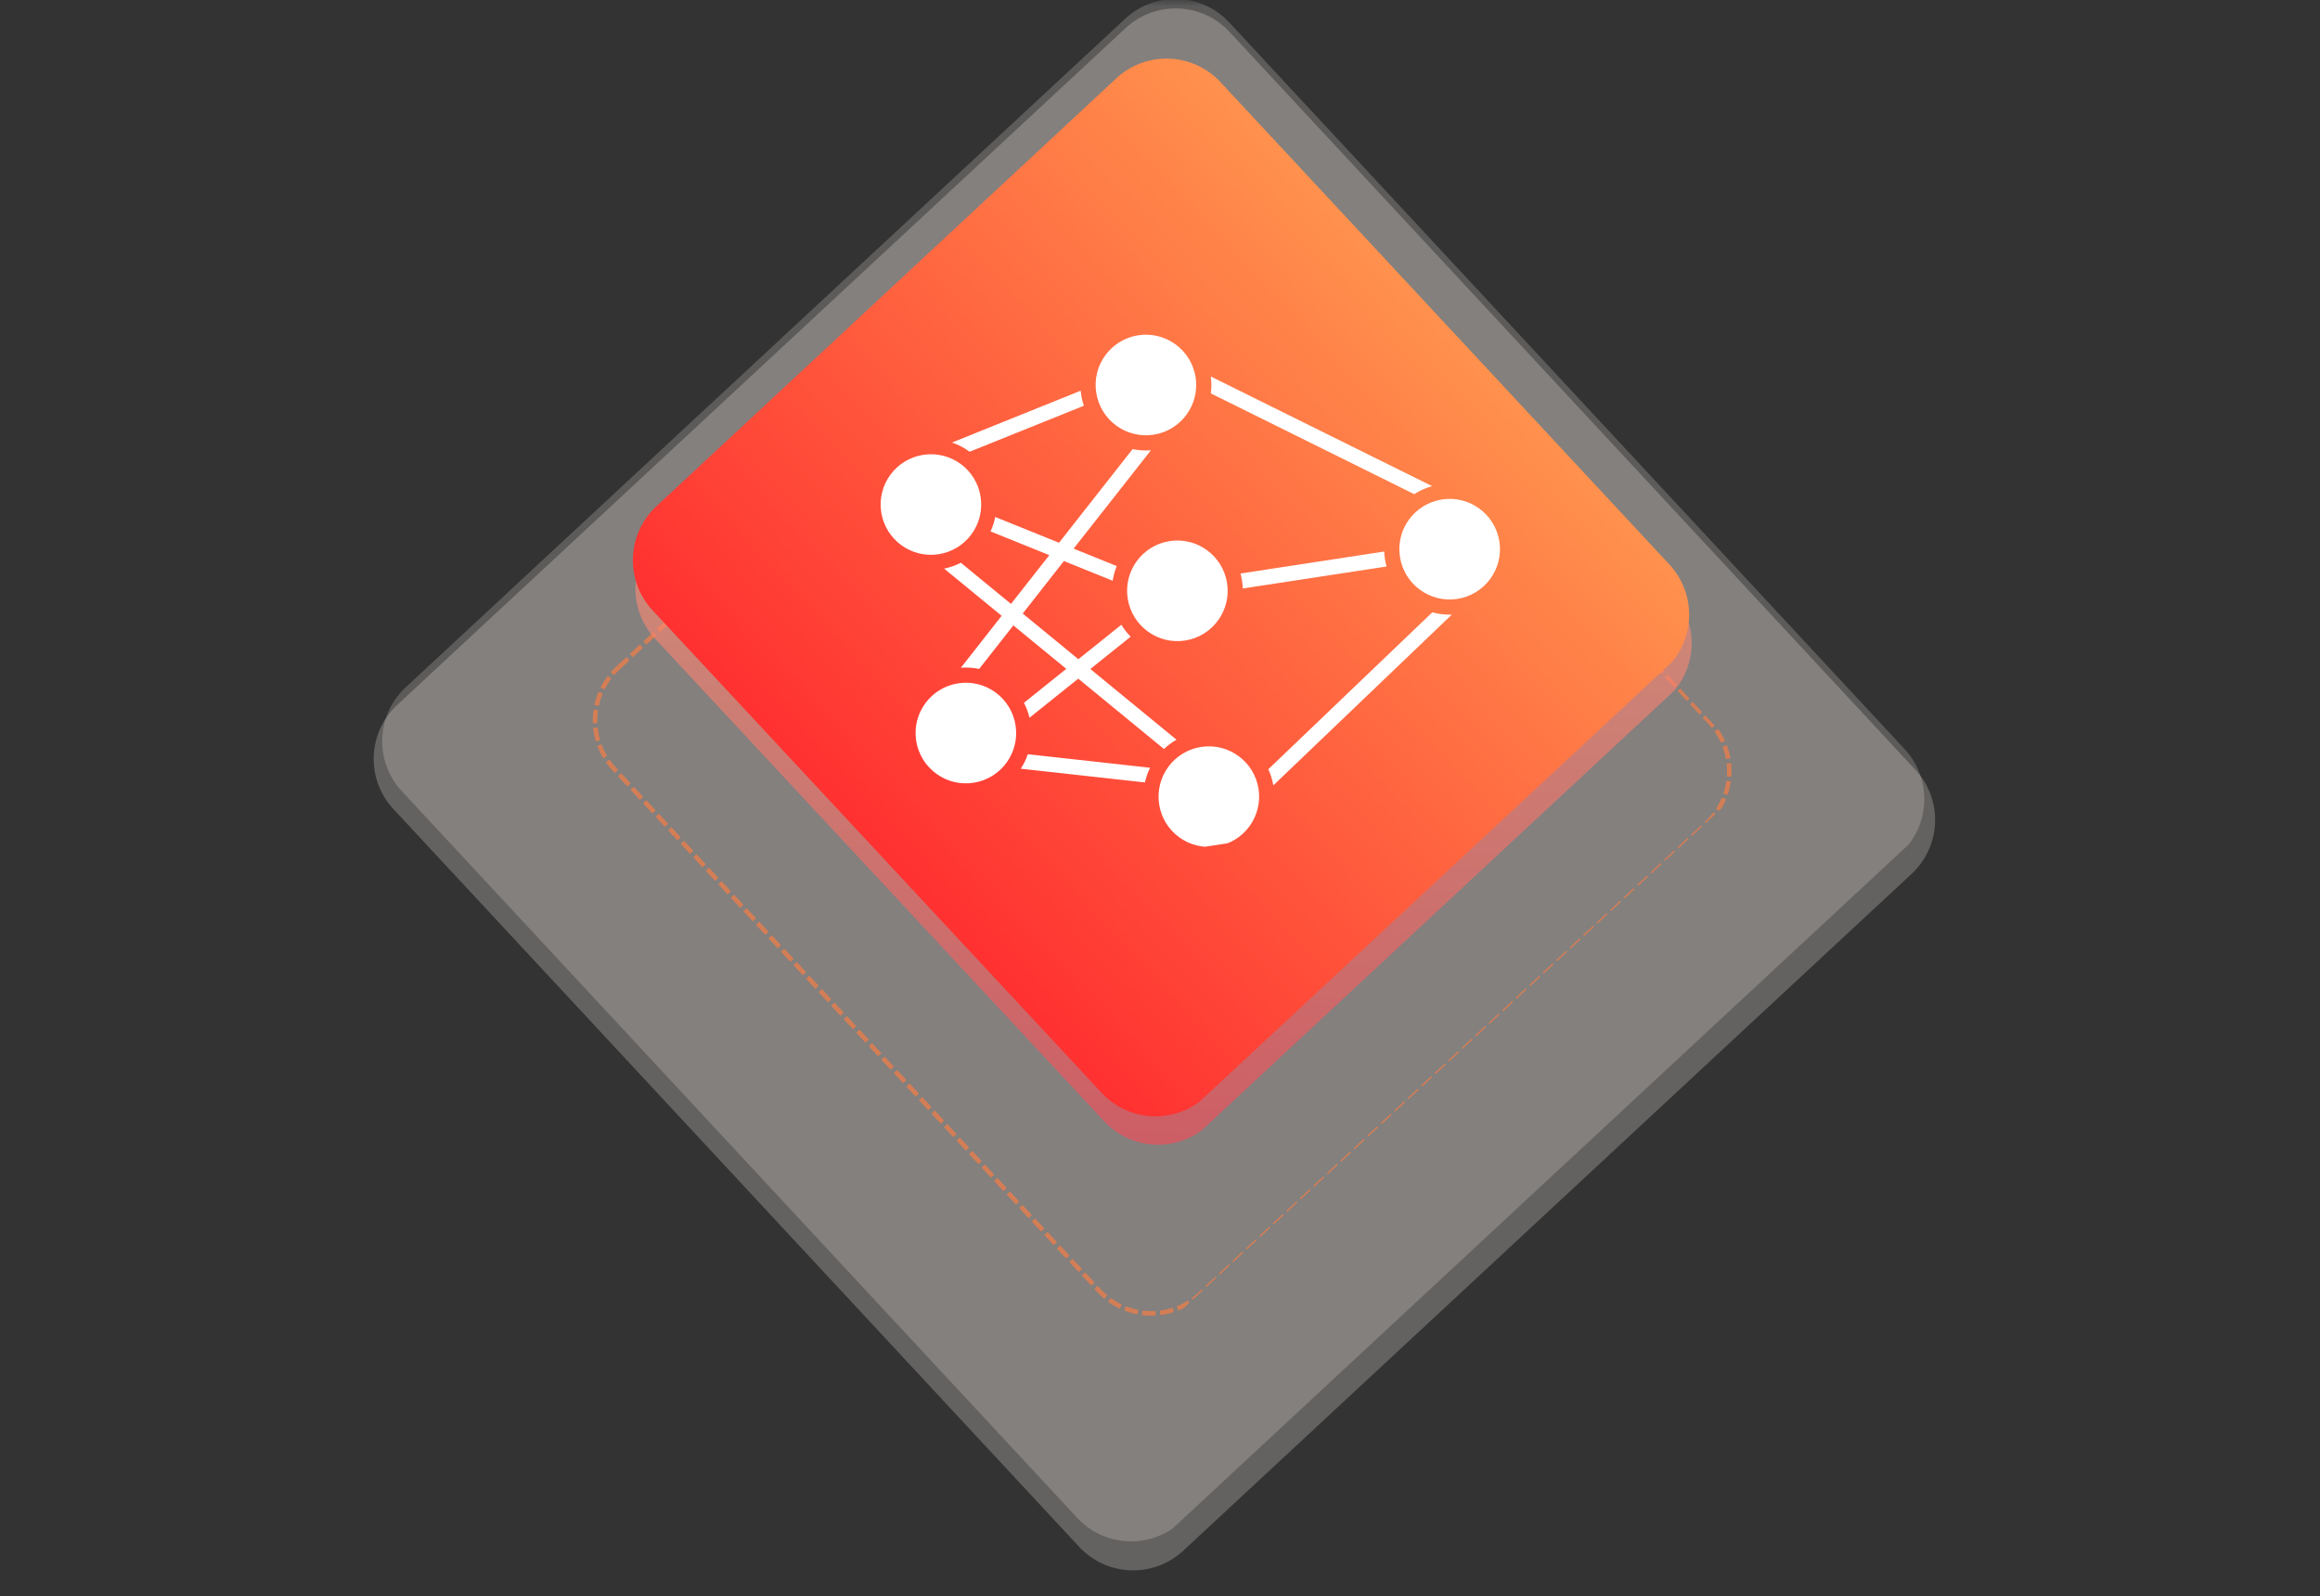 <svg xmlns="http://www.w3.org/2000/svg" xmlns:xlink="http://www.w3.org/1999/xlink" width="250" zoomAndPan="magnify" viewBox="0 0 187.5 129" height="172" preserveAspectRatio="xMidYMid meet" version="1.0"><rect x="0" y="0" width="187.5" height="129" fill="#333333" stroke="none"/><defs><filter x="0%" y="0%" width="100%" height="100%" id="6bcd783a5d"><feColorMatrix values="0 0 0 0 1 0 0 0 0 1 0 0 0 0 1 0 0 0 1 0" color-interpolation-filters="sRGB"/></filter><clipPath id="92c8005e67"><path d="M 27 0 L 160 0 L 160 128.008 L 27 128.008 Z M 27 0 " clip-rule="nonzero"/></clipPath><mask id="cd28593aa5"><g filter="url(#6bcd783a5d)"><rect x="-18.75" width="225" fill="#000000" y="-12.9" height="154.8" fill-opacity="0.25"/></g></mask><clipPath id="78ed009c51"><path d="M 3 0 L 130 0 L 130 127 L 3 127 Z M 3 0 " clip-rule="nonzero"/></clipPath><clipPath id="c95761364c"><path d="M 0.738 61.031 L 68.324 -1.777 L 131.867 66.598 L 64.285 129.406 Z M 0.738 61.031 " clip-rule="nonzero"/></clipPath><clipPath id="cb57eb4f74"><path d="M 5.102 56.977 L 63.961 2.273 C 66.371 0.035 70.137 0.172 72.375 2.582 L 127.801 62.219 C 130.039 64.629 129.902 68.395 127.492 70.633 L 68.633 125.336 C 66.223 127.574 62.457 127.438 60.219 125.027 L 4.793 65.391 C 2.555 62.984 2.691 59.215 5.102 56.977 Z M 5.102 56.977 " clip-rule="nonzero"/></clipPath><clipPath id="8b6b0f1203"><path d="M 0 0 L 127 0 L 127 127 L 0 127 Z M 0 0 " clip-rule="nonzero"/></clipPath><clipPath id="465ee08967"><path d="M -2.262 61.031 L 65.324 -1.777 L 128.867 66.598 L 61.285 129.406 Z M -2.262 61.031 " clip-rule="nonzero"/></clipPath><clipPath id="6248f441aa"><path d="M 2.102 56.977 L 60.961 2.273 C 63.371 0.035 67.137 0.172 69.375 2.582 L 124.801 62.219 C 127.039 64.629 126.902 68.395 124.492 70.633 L 65.633 125.336 C 63.223 127.574 59.457 127.438 57.219 125.027 L 1.793 65.391 C -0.445 62.984 -0.309 59.215 2.102 56.977 Z M 2.102 56.977 " clip-rule="nonzero"/></clipPath><clipPath id="aacee23116"><rect x="0" width="127" y="0" height="127"/></clipPath><clipPath id="fdcc1eb4e2"><rect x="0" width="133" y="0" height="129"/></clipPath><mask id="19b3c91a5d"><g filter="url(#6bcd783a5d)"><rect x="-18.75" width="225" fill="#000000" y="-12.9" height="154.8" fill-opacity="0.2"/></g></mask><clipPath id="847c2591cd"><path d="M 2 0 L 128 0 L 128 125 L 2 125 Z M 2 0 " clip-rule="nonzero"/></clipPath><clipPath id="5272f6322f"><path d="M 0.434 59.602 L 67.297 -2.543 L 130.172 65.109 L 63.305 127.254 Z M 0.434 59.602 " clip-rule="nonzero"/></clipPath><clipPath id="30ab87de8b"><path d="M 4.793 55.547 L 62.938 1.512 C 65.348 -0.727 69.113 -0.59 71.352 1.82 L 125.926 60.543 C 128.164 62.949 128.027 66.719 125.617 68.957 L 67.473 122.992 C 65.066 125.23 61.297 125.094 59.059 122.684 L 4.484 63.965 C 2.246 61.555 2.383 57.789 4.793 55.547 Z M 4.793 55.547 " clip-rule="nonzero"/></clipPath><clipPath id="4aa7243548"><path d="M 0.242 0 L 126 0 L 126 125 L 0.242 125 Z M 0.242 0 " clip-rule="nonzero"/></clipPath><clipPath id="24300e166e"><path d="M -1.566 59.602 L 65.297 -2.543 L 128.172 65.109 L 61.305 127.254 Z M -1.566 59.602 " clip-rule="nonzero"/></clipPath><clipPath id="42fa7aea49"><path d="M 2.793 55.547 L 60.938 1.512 C 63.348 -0.727 67.113 -0.59 69.352 1.82 L 123.926 60.543 C 126.164 62.949 126.027 66.719 123.617 68.957 L 65.473 122.992 C 63.066 125.23 59.297 125.094 57.059 122.684 L 2.484 63.965 C 0.246 61.555 0.383 57.789 2.793 55.547 Z M 2.793 55.547 " clip-rule="nonzero"/></clipPath><clipPath id="f01224d789"><rect x="0" width="126" y="0" height="125"/></clipPath><clipPath id="6d69076430"><rect x="0" width="131" y="0" height="128"/></clipPath><mask id="6c1414e738"><g filter="url(#6bcd783a5d)"><rect x="-18.75" width="225" fill="#000000" y="-12.9" height="154.8" fill-opacity="0.65"/></g></mask><clipPath id="1102e8cb95"><path d="M 6 6 L 99 6 L 99 99 L 6 99 Z M 6 6 " clip-rule="nonzero"/></clipPath><clipPath id="d0923bbbaa"><path d="M 4.445 49.918 L 54.055 3.812 L 101.172 54.512 L 51.562 100.617 Z M 4.445 49.918 " clip-rule="nonzero"/></clipPath><clipPath id="3290cb048f"><path d="M 4.445 49.918 L 54.863 3.059 L 102.559 54.379 L 52.141 101.234 Z M 4.445 49.918 " clip-rule="nonzero"/></clipPath><clipPath id="6ed66c7b38"><path d="M 8.809 45.863 L 49.754 7.809 C 52.164 5.57 55.93 5.711 58.168 8.117 L 97.352 50.281 C 99.59 52.691 99.453 56.457 97.047 58.695 L 56.098 96.75 C 53.691 98.988 49.922 98.852 47.684 96.441 L 8.5 54.277 C 6.262 51.871 6.398 48.102 8.809 45.863 Z M 8.809 45.863 " clip-rule="nonzero"/></clipPath><clipPath id="63e9b764bf"><rect x="0" width="105" y="0" height="104"/></clipPath><mask id="0ddaeea742"><g filter="url(#6bcd783a5d)"><rect x="-18.75" width="225" fill="#000000" y="-12.9" height="154.8" fill-opacity="0.6"/></g></mask><clipPath id="281b5bfb52"><path d="M 3 3 L 89 3 L 89 89 L 3 89 Z M 3 3 " clip-rule="nonzero"/></clipPath><clipPath id="db39b07b17"><path d="M 0.891 43.273 L 46.781 0.57 L 91.32 48.434 L 45.43 91.137 Z M 0.891 43.273 " clip-rule="nonzero"/></clipPath><clipPath id="12ad3eef20"><path d="M 5.25 39.219 L 42.422 4.625 C 43.578 3.551 45.113 2.977 46.691 3.035 C 48.27 3.09 49.762 3.773 50.836 4.93 L 87.125 43.926 C 88.199 45.082 88.773 46.617 88.715 48.195 C 88.66 49.773 87.977 51.266 86.824 52.34 L 49.648 86.934 C 48.492 88.008 46.957 88.578 45.379 88.523 C 43.801 88.465 42.309 87.785 41.234 86.629 L 4.945 47.633 C 3.871 46.477 3.297 44.941 3.355 43.363 C 3.41 41.785 4.094 40.293 5.25 39.219 Z M 5.25 39.219 " clip-rule="nonzero"/></clipPath><clipPath id="984e771950"><path d="M 0.199 0 L 85.934 0 L 85.934 85.641 L 0.199 85.641 Z M 0.199 0 " clip-rule="nonzero"/></clipPath><clipPath id="701380f3c5"><path d="M -2.109 40.273 L 43.781 -2.43 L 88.32 45.434 L 42.43 88.137 Z M -2.109 40.273 " clip-rule="nonzero"/></clipPath><clipPath id="bfdb990073"><path d="M 2.25 36.219 L 39.422 1.625 C 40.578 0.551 42.113 -0.023 43.691 0.035 C 45.27 0.09 46.762 0.773 47.836 1.93 L 84.125 40.926 C 85.199 42.082 85.773 43.617 85.715 45.195 C 85.66 46.773 84.977 48.266 83.824 49.34 L 46.648 83.934 C 45.492 85.008 43.957 85.578 42.379 85.523 C 40.801 85.465 39.309 84.785 38.234 83.629 L 1.945 44.633 C 0.871 43.477 0.297 41.941 0.355 40.363 C 0.41 38.785 1.094 37.293 2.25 36.219 Z M 2.25 36.219 " clip-rule="nonzero"/></clipPath><clipPath id="be9aad4b29"><path d="M -2.109 40.273 L 43.781 -2.43 L 88.152 45.254 L 42.262 87.957 Z M -2.109 40.273 " clip-rule="nonzero"/></clipPath><clipPath id="fb5a652e0b"><path d="M -2.109 40.273 L 43.781 -2.43 L 88.18 45.281 L 42.289 87.988 Z M -2.109 40.273 " clip-rule="nonzero"/></clipPath><linearGradient x1="-118.853" gradientTransform="matrix(0.179, -0.167, 0.167, 0.179, -2.111, 40.272)" y1="379.939" x2="374.846" gradientUnits="userSpaceOnUse" y2="-113.763" id="ee0de3397f"><stop stop-opacity="1" stop-color="rgb(100%, 26.27%, 32.549%)" offset="0"/><stop stop-opacity="1" stop-color="rgb(100%, 26.27%, 32.549%)" offset="0.125"/><stop stop-opacity="1" stop-color="rgb(100%, 26.27%, 32.549%)" offset="0.188"/><stop stop-opacity="1" stop-color="rgb(100%, 26.27%, 32.549%)" offset="0.219"/><stop stop-opacity="1" stop-color="rgb(100%, 26.27%, 32.549%)" offset="0.234"/><stop stop-opacity="1" stop-color="rgb(100%, 26.619%, 32.707%)" offset="0.238"/><stop stop-opacity="1" stop-color="rgb(100%, 26.968%, 32.867%)" offset="0.242"/><stop stop-opacity="1" stop-color="rgb(100%, 27.382%, 33.055%)" offset="0.246"/><stop stop-opacity="1" stop-color="rgb(100%, 27.797%, 33.244%)" offset="0.25"/><stop stop-opacity="1" stop-color="rgb(100%, 28.21%, 33.432%)" offset="0.254"/><stop stop-opacity="1" stop-color="rgb(100%, 28.625%, 33.62%)" offset="0.258"/><stop stop-opacity="1" stop-color="rgb(100%, 29.039%, 33.807%)" offset="0.262"/><stop stop-opacity="1" stop-color="rgb(100%, 29.454%, 33.997%)" offset="0.266"/><stop stop-opacity="1" stop-color="rgb(100%, 29.868%, 34.184%)" offset="0.27"/><stop stop-opacity="1" stop-color="rgb(100%, 30.283%, 34.373%)" offset="0.273"/><stop stop-opacity="1" stop-color="rgb(100%, 30.696%, 34.561%)" offset="0.277"/><stop stop-opacity="1" stop-color="rgb(100%, 31.111%, 34.75%)" offset="0.281"/><stop stop-opacity="1" stop-color="rgb(100%, 31.525%, 34.938%)" offset="0.285"/><stop stop-opacity="1" stop-color="rgb(100%, 31.94%, 35.127%)" offset="0.289"/><stop stop-opacity="1" stop-color="rgb(100%, 32.353%, 35.315%)" offset="0.293"/><stop stop-opacity="1" stop-color="rgb(100%, 32.768%, 35.503%)" offset="0.297"/><stop stop-opacity="1" stop-color="rgb(100%, 33.182%, 35.69%)" offset="0.301"/><stop stop-opacity="1" stop-color="rgb(100%, 33.597%, 35.88%)" offset="0.305"/><stop stop-opacity="1" stop-color="rgb(100%, 34.01%, 36.067%)" offset="0.309"/><stop stop-opacity="1" stop-color="rgb(100%, 34.425%, 36.256%)" offset="0.312"/><stop stop-opacity="1" stop-color="rgb(100%, 34.839%, 36.444%)" offset="0.316"/><stop stop-opacity="1" stop-color="rgb(100%, 35.254%, 36.633%)" offset="0.32"/><stop stop-opacity="1" stop-color="rgb(100%, 35.667%, 36.821%)" offset="0.324"/><stop stop-opacity="1" stop-color="rgb(100%, 36.082%, 37.01%)" offset="0.328"/><stop stop-opacity="1" stop-color="rgb(100%, 36.496%, 37.198%)" offset="0.332"/><stop stop-opacity="1" stop-color="rgb(100%, 36.911%, 37.386%)" offset="0.336"/><stop stop-opacity="1" stop-color="rgb(100%, 37.325%, 37.573%)" offset="0.34"/><stop stop-opacity="1" stop-color="rgb(100%, 37.74%, 37.762%)" offset="0.344"/><stop stop-opacity="1" stop-color="rgb(100%, 38.153%, 37.95%)" offset="0.348"/><stop stop-opacity="1" stop-color="rgb(100%, 38.568%, 38.139%)" offset="0.352"/><stop stop-opacity="1" stop-color="rgb(100%, 38.982%, 38.327%)" offset="0.355"/><stop stop-opacity="1" stop-color="rgb(100%, 39.397%, 38.516%)" offset="0.359"/><stop stop-opacity="1" stop-color="rgb(100%, 39.81%, 38.704%)" offset="0.363"/><stop stop-opacity="1" stop-color="rgb(100%, 40.224%, 38.892%)" offset="0.367"/><stop stop-opacity="1" stop-color="rgb(100%, 40.637%, 39.079%)" offset="0.371"/><stop stop-opacity="1" stop-color="rgb(100%, 41.052%, 39.268%)" offset="0.375"/><stop stop-opacity="1" stop-color="rgb(100%, 41.466%, 39.456%)" offset="0.379"/><stop stop-opacity="1" stop-color="rgb(100%, 41.881%, 39.645%)" offset="0.383"/><stop stop-opacity="1" stop-color="rgb(100%, 42.294%, 39.833%)" offset="0.387"/><stop stop-opacity="1" stop-color="rgb(100%, 42.709%, 40.022%)" offset="0.391"/><stop stop-opacity="1" stop-color="rgb(100%, 43.123%, 40.21%)" offset="0.395"/><stop stop-opacity="1" stop-color="rgb(100%, 43.538%, 40.399%)" offset="0.398"/><stop stop-opacity="1" stop-color="rgb(100%, 43.951%, 40.587%)" offset="0.402"/><stop stop-opacity="1" stop-color="rgb(100%, 44.366%, 40.775%)" offset="0.406"/><stop stop-opacity="1" stop-color="rgb(100%, 44.78%, 40.962%)" offset="0.41"/><stop stop-opacity="1" stop-color="rgb(100%, 45.195%, 41.151%)" offset="0.414"/><stop stop-opacity="1" stop-color="rgb(100%, 45.609%, 41.339%)" offset="0.418"/><stop stop-opacity="1" stop-color="rgb(100%, 46.024%, 41.528%)" offset="0.422"/><stop stop-opacity="1" stop-color="rgb(100%, 46.437%, 41.716%)" offset="0.426"/><stop stop-opacity="1" stop-color="rgb(100%, 46.852%, 41.905%)" offset="0.43"/><stop stop-opacity="1" stop-color="rgb(100%, 47.266%, 42.093%)" offset="0.434"/><stop stop-opacity="1" stop-color="rgb(100%, 47.681%, 42.282%)" offset="0.438"/><stop stop-opacity="1" stop-color="rgb(100%, 48.094%, 42.47%)" offset="0.441"/><stop stop-opacity="1" stop-color="rgb(100%, 48.509%, 42.657%)" offset="0.445"/><stop stop-opacity="1" stop-color="rgb(100%, 48.923%, 42.845%)" offset="0.449"/><stop stop-opacity="1" stop-color="rgb(100%, 49.338%, 43.034%)" offset="0.453"/><stop stop-opacity="1" stop-color="rgb(100%, 49.751%, 43.222%)" offset="0.457"/><stop stop-opacity="1" stop-color="rgb(100%, 50.166%, 43.411%)" offset="0.461"/><stop stop-opacity="1" stop-color="rgb(100%, 50.58%, 43.599%)" offset="0.465"/><stop stop-opacity="1" stop-color="rgb(100%, 50.995%, 43.788%)" offset="0.469"/><stop stop-opacity="1" stop-color="rgb(100%, 51.408%, 43.976%)" offset="0.473"/><stop stop-opacity="1" stop-color="rgb(100%, 51.823%, 44.164%)" offset="0.477"/><stop stop-opacity="1" stop-color="rgb(100%, 52.237%, 44.351%)" offset="0.48"/><stop stop-opacity="1" stop-color="rgb(100%, 52.652%, 44.54%)" offset="0.484"/><stop stop-opacity="1" stop-color="rgb(100%, 53.065%, 44.728%)" offset="0.488"/><stop stop-opacity="1" stop-color="rgb(100%, 53.481%, 44.917%)" offset="0.492"/><stop stop-opacity="1" stop-color="rgb(100%, 53.894%, 45.105%)" offset="0.496"/><stop stop-opacity="1" stop-color="rgb(100%, 54.309%, 45.294%)" offset="0.5"/><stop stop-opacity="1" stop-color="rgb(100%, 54.723%, 45.482%)" offset="0.504"/><stop stop-opacity="1" stop-color="rgb(100%, 55.138%, 45.671%)" offset="0.508"/><stop stop-opacity="1" stop-color="rgb(100%, 55.551%, 45.859%)" offset="0.512"/><stop stop-opacity="1" stop-color="rgb(100%, 55.966%, 46.046%)" offset="0.516"/><stop stop-opacity="1" stop-color="rgb(100%, 56.38%, 46.234%)" offset="0.52"/><stop stop-opacity="1" stop-color="rgb(100%, 56.793%, 46.423%)" offset="0.523"/><stop stop-opacity="1" stop-color="rgb(100%, 57.207%, 46.611%)" offset="0.527"/><stop stop-opacity="1" stop-color="rgb(100%, 57.622%, 46.8%)" offset="0.531"/><stop stop-opacity="1" stop-color="rgb(100%, 58.035%, 46.988%)" offset="0.535"/><stop stop-opacity="1" stop-color="rgb(100%, 58.45%, 47.177%)" offset="0.539"/><stop stop-opacity="1" stop-color="rgb(100%, 58.864%, 47.365%)" offset="0.543"/><stop stop-opacity="1" stop-color="rgb(100%, 59.279%, 47.554%)" offset="0.547"/><stop stop-opacity="1" stop-color="rgb(100%, 59.692%, 47.742%)" offset="0.551"/><stop stop-opacity="1" stop-color="rgb(100%, 60.107%, 47.929%)" offset="0.555"/><stop stop-opacity="1" stop-color="rgb(100%, 60.521%, 48.117%)" offset="0.559"/><stop stop-opacity="1" stop-color="rgb(100%, 60.936%, 48.306%)" offset="0.562"/><stop stop-opacity="1" stop-color="rgb(100%, 61.349%, 48.494%)" offset="0.566"/><stop stop-opacity="1" stop-color="rgb(100%, 61.765%, 48.683%)" offset="0.57"/><stop stop-opacity="1" stop-color="rgb(100%, 62.178%, 48.871%)" offset="0.574"/><stop stop-opacity="1" stop-color="rgb(100%, 62.593%, 49.06%)" offset="0.578"/><stop stop-opacity="1" stop-color="rgb(100%, 63.007%, 49.248%)" offset="0.582"/><stop stop-opacity="1" stop-color="rgb(100%, 63.422%, 49.435%)" offset="0.586"/><stop stop-opacity="1" stop-color="rgb(100%, 63.835%, 49.623%)" offset="0.59"/><stop stop-opacity="1" stop-color="rgb(100%, 64.25%, 49.812%)" offset="0.594"/><stop stop-opacity="1" stop-color="rgb(100%, 64.664%, 50%)" offset="0.598"/><stop stop-opacity="1" stop-color="rgb(100%, 65.079%, 50.189%)" offset="0.602"/><stop stop-opacity="1" stop-color="rgb(100%, 65.492%, 50.377%)" offset="0.605"/><stop stop-opacity="1" stop-color="rgb(100%, 65.907%, 50.566%)" offset="0.609"/><stop stop-opacity="1" stop-color="rgb(100%, 66.321%, 50.754%)" offset="0.613"/><stop stop-opacity="1" stop-color="rgb(100%, 66.736%, 50.943%)" offset="0.617"/><stop stop-opacity="1" stop-color="rgb(100%, 67.149%, 51.131%)" offset="0.621"/><stop stop-opacity="1" stop-color="rgb(100%, 67.564%, 51.318%)" offset="0.625"/><stop stop-opacity="1" stop-color="rgb(100%, 67.978%, 51.506%)" offset="0.629"/><stop stop-opacity="1" stop-color="rgb(100%, 68.393%, 51.695%)" offset="0.633"/><stop stop-opacity="1" stop-color="rgb(100%, 68.806%, 51.883%)" offset="0.637"/><stop stop-opacity="1" stop-color="rgb(100%, 69.221%, 52.072%)" offset="0.641"/><stop stop-opacity="1" stop-color="rgb(100%, 69.635%, 52.26%)" offset="0.645"/><stop stop-opacity="1" stop-color="rgb(100%, 70.05%, 52.449%)" offset="0.648"/><stop stop-opacity="1" stop-color="rgb(100%, 70.464%, 52.637%)" offset="0.652"/><stop stop-opacity="1" stop-color="rgb(100%, 70.879%, 52.826%)" offset="0.656"/><stop stop-opacity="1" stop-color="rgb(100%, 71.292%, 53.014%)" offset="0.66"/><stop stop-opacity="1" stop-color="rgb(100%, 71.707%, 53.201%)" offset="0.664"/><stop stop-opacity="1" stop-color="rgb(100%, 72.121%, 53.389%)" offset="0.668"/><stop stop-opacity="1" stop-color="rgb(100%, 72.536%, 53.578%)" offset="0.672"/><stop stop-opacity="1" stop-color="rgb(100%, 72.949%, 53.766%)" offset="0.676"/><stop stop-opacity="1" stop-color="rgb(100%, 73.364%, 53.955%)" offset="0.68"/><stop stop-opacity="1" stop-color="rgb(100%, 73.778%, 54.143%)" offset="0.684"/><stop stop-opacity="1" stop-color="rgb(100%, 74.191%, 54.332%)" offset="0.688"/><stop stop-opacity="1" stop-color="rgb(100%, 74.605%, 54.52%)" offset="0.691"/><stop stop-opacity="1" stop-color="rgb(100%, 75.02%, 54.707%)" offset="0.695"/><stop stop-opacity="1" stop-color="rgb(100%, 75.433%, 54.895%)" offset="0.699"/><stop stop-opacity="1" stop-color="rgb(100%, 75.848%, 55.084%)" offset="0.703"/><stop stop-opacity="1" stop-color="rgb(100%, 76.262%, 55.272%)" offset="0.707"/><stop stop-opacity="1" stop-color="rgb(100%, 76.677%, 55.461%)" offset="0.711"/><stop stop-opacity="1" stop-color="rgb(100%, 77.09%, 55.649%)" offset="0.715"/><stop stop-opacity="1" stop-color="rgb(100%, 77.505%, 55.838%)" offset="0.719"/><stop stop-opacity="1" stop-color="rgb(100%, 77.919%, 56.026%)" offset="0.723"/><stop stop-opacity="1" stop-color="rgb(100%, 78.334%, 56.215%)" offset="0.727"/><stop stop-opacity="1" stop-color="rgb(100%, 78.748%, 56.403%)" offset="0.73"/><stop stop-opacity="1" stop-color="rgb(100%, 79.163%, 56.59%)" offset="0.734"/><stop stop-opacity="1" stop-color="rgb(100%, 79.576%, 56.778%)" offset="0.738"/><stop stop-opacity="1" stop-color="rgb(100%, 79.991%, 56.967%)" offset="0.742"/><stop stop-opacity="1" stop-color="rgb(100%, 80.405%, 57.155%)" offset="0.746"/><stop stop-opacity="1" stop-color="rgb(100%, 80.82%, 57.344%)" offset="0.75"/><stop stop-opacity="1" stop-color="rgb(100%, 81.233%, 57.532%)" offset="0.754"/><stop stop-opacity="1" stop-color="rgb(100%, 81.648%, 57.721%)" offset="0.758"/><stop stop-opacity="1" stop-color="rgb(100%, 81.998%, 57.88%)" offset="0.762"/><stop stop-opacity="1" stop-color="rgb(100%, 82.349%, 58.04%)" offset="0.766"/><stop stop-opacity="1" stop-color="rgb(100%, 82.349%, 58.04%)" offset="0.781"/><stop stop-opacity="1" stop-color="rgb(100%, 82.349%, 58.04%)" offset="0.812"/><stop stop-opacity="1" stop-color="rgb(100%, 82.349%, 58.04%)" offset="0.875"/><stop stop-opacity="1" stop-color="rgb(100%, 82.349%, 58.04%)" offset="1"/></linearGradient><clipPath id="c893bb67fa"><rect x="0" width="86" y="0" height="86"/></clipPath><clipPath id="c9e6c8d60d"><rect x="0" width="92" y="0" height="92"/></clipPath><clipPath id="fdcd1bd087"><path d="M 51 4 L 137 4 L 137 91 L 51 91 Z M 51 4 " clip-rule="nonzero"/></clipPath><clipPath id="c96dd926fd"><path d="M 48.688 44.977 L 94.578 2.273 L 139.117 50.137 L 93.227 92.84 Z M 48.688 44.977 " clip-rule="nonzero"/></clipPath><clipPath id="033129f5a4"><path d="M 53.047 40.922 L 90.219 6.328 C 91.375 5.254 92.91 4.68 94.488 4.738 C 96.066 4.797 97.559 5.477 98.633 6.633 L 134.922 45.629 C 135.996 46.785 136.57 48.32 136.512 49.898 C 136.457 51.477 135.773 52.969 134.621 54.043 L 97.445 88.637 C 96.289 89.711 94.754 90.285 93.176 90.227 C 91.598 90.172 90.105 89.488 89.031 88.332 L 52.742 49.336 C 51.668 48.18 51.094 46.645 51.152 45.066 C 51.207 43.488 51.891 41.996 53.047 40.922 Z M 53.047 40.922 " clip-rule="nonzero"/></clipPath><clipPath id="d9cce43aa9"><path d="M 0 0.523 L 85.695 0.523 L 85.695 86.5 L 0 86.5 Z M 0 0.523 " clip-rule="nonzero"/></clipPath><clipPath id="d58937bcd2"><path d="M -2.312 40.977 L 43.578 -1.727 L 88.117 46.137 L 42.227 88.84 Z M -2.312 40.977 " clip-rule="nonzero"/></clipPath><clipPath id="74bb6fc809"><path d="M 2.047 36.922 L 39.219 2.328 C 40.375 1.254 41.91 0.68 43.488 0.738 C 45.066 0.797 46.559 1.477 47.633 2.633 L 83.922 41.629 C 84.996 42.785 85.57 44.32 85.512 45.898 C 85.457 47.477 84.773 48.969 83.621 50.043 L 46.445 84.637 C 45.289 85.711 43.754 86.285 42.176 86.227 C 40.598 86.172 39.105 85.488 38.031 84.332 L 1.742 45.336 C 0.668 44.18 0.094 42.645 0.152 41.066 C 0.207 39.488 0.891 37.996 2.047 36.922 Z M 2.047 36.922 " clip-rule="nonzero"/></clipPath><clipPath id="bfb6d0a252"><path d="M -2.312 40.977 L 43.578 -1.727 L 87.949 45.957 L 42.059 88.66 Z M -2.312 40.977 " clip-rule="nonzero"/></clipPath><clipPath id="a75db96bc1"><path d="M -2.312 40.977 L 43.578 -1.727 L 87.977 45.988 L 42.086 88.691 Z M -2.312 40.977 " clip-rule="nonzero"/></clipPath><linearGradient x1="-118.844" gradientTransform="matrix(0.179, -0.167, 0.167, 0.179, -2.314, 40.976)" y1="133.085" x2="374.844" gradientUnits="userSpaceOnUse" y2="133.085" id="cb9889c4e2"><stop stop-opacity="1" stop-color="rgb(100%, 19.22%, 19.22%)" offset="0"/><stop stop-opacity="1" stop-color="rgb(100%, 19.22%, 19.22%)" offset="0.125"/><stop stop-opacity="1" stop-color="rgb(100%, 19.22%, 19.22%)" offset="0.188"/><stop stop-opacity="1" stop-color="rgb(100%, 19.22%, 19.22%)" offset="0.219"/><stop stop-opacity="1" stop-color="rgb(100%, 19.22%, 19.22%)" offset="0.234"/><stop stop-opacity="1" stop-color="rgb(100%, 19.272%, 19.235%)" offset="0.242"/><stop stop-opacity="1" stop-color="rgb(100%, 19.609%, 19.333%)" offset="0.246"/><stop stop-opacity="1" stop-color="rgb(100%, 19.893%, 19.415%)" offset="0.25"/><stop stop-opacity="1" stop-color="rgb(100%, 20.175%, 19.498%)" offset="0.254"/><stop stop-opacity="1" stop-color="rgb(100%, 20.459%, 19.582%)" offset="0.258"/><stop stop-opacity="1" stop-color="rgb(100%, 20.743%, 19.664%)" offset="0.262"/><stop stop-opacity="1" stop-color="rgb(100%, 21.027%, 19.746%)" offset="0.266"/><stop stop-opacity="1" stop-color="rgb(100%, 21.31%, 19.829%)" offset="0.27"/><stop stop-opacity="1" stop-color="rgb(100%, 21.594%, 19.911%)" offset="0.273"/><stop stop-opacity="1" stop-color="rgb(100%, 21.877%, 19.994%)" offset="0.277"/><stop stop-opacity="1" stop-color="rgb(100%, 22.16%, 20.078%)" offset="0.281"/><stop stop-opacity="1" stop-color="rgb(100%, 22.444%, 20.16%)" offset="0.285"/><stop stop-opacity="1" stop-color="rgb(100%, 22.728%, 20.242%)" offset="0.289"/><stop stop-opacity="1" stop-color="rgb(100%, 23.012%, 20.325%)" offset="0.293"/><stop stop-opacity="1" stop-color="rgb(100%, 23.296%, 20.409%)" offset="0.297"/><stop stop-opacity="1" stop-color="rgb(100%, 23.578%, 20.491%)" offset="0.301"/><stop stop-opacity="1" stop-color="rgb(100%, 23.862%, 20.573%)" offset="0.305"/><stop stop-opacity="1" stop-color="rgb(100%, 24.146%, 20.656%)" offset="0.309"/><stop stop-opacity="1" stop-color="rgb(100%, 24.429%, 20.74%)" offset="0.312"/><stop stop-opacity="1" stop-color="rgb(100%, 24.712%, 20.822%)" offset="0.316"/><stop stop-opacity="1" stop-color="rgb(100%, 24.995%, 20.905%)" offset="0.32"/><stop stop-opacity="1" stop-color="rgb(100%, 25.279%, 20.987%)" offset="0.324"/><stop stop-opacity="1" stop-color="rgb(100%, 25.563%, 21.069%)" offset="0.328"/><stop stop-opacity="1" stop-color="rgb(100%, 25.847%, 21.152%)" offset="0.332"/><stop stop-opacity="1" stop-color="rgb(100%, 26.131%, 21.236%)" offset="0.336"/><stop stop-opacity="1" stop-color="rgb(100%, 26.413%, 21.318%)" offset="0.34"/><stop stop-opacity="1" stop-color="rgb(100%, 26.697%, 21.4%)" offset="0.344"/><stop stop-opacity="1" stop-color="rgb(100%, 26.981%, 21.483%)" offset="0.348"/><stop stop-opacity="1" stop-color="rgb(100%, 27.264%, 21.567%)" offset="0.352"/><stop stop-opacity="1" stop-color="rgb(100%, 27.548%, 21.649%)" offset="0.355"/><stop stop-opacity="1" stop-color="rgb(100%, 27.832%, 21.732%)" offset="0.359"/><stop stop-opacity="1" stop-color="rgb(100%, 28.114%, 21.814%)" offset="0.363"/><stop stop-opacity="1" stop-color="rgb(100%, 28.398%, 21.896%)" offset="0.367"/><stop stop-opacity="1" stop-color="rgb(100%, 28.682%, 21.979%)" offset="0.371"/><stop stop-opacity="1" stop-color="rgb(100%, 28.966%, 22.063%)" offset="0.375"/><stop stop-opacity="1" stop-color="rgb(100%, 29.25%, 22.145%)" offset="0.379"/><stop stop-opacity="1" stop-color="rgb(100%, 29.533%, 22.227%)" offset="0.383"/><stop stop-opacity="1" stop-color="rgb(100%, 29.816%, 22.31%)" offset="0.387"/><stop stop-opacity="1" stop-color="rgb(100%, 30.099%, 22.394%)" offset="0.391"/><stop stop-opacity="1" stop-color="rgb(100%, 30.383%, 22.476%)" offset="0.395"/><stop stop-opacity="1" stop-color="rgb(100%, 30.667%, 22.559%)" offset="0.398"/><stop stop-opacity="1" stop-color="rgb(100%, 30.951%, 22.641%)" offset="0.402"/><stop stop-opacity="1" stop-color="rgb(100%, 31.235%, 22.723%)" offset="0.406"/><stop stop-opacity="1" stop-color="rgb(100%, 31.517%, 22.806%)" offset="0.41"/><stop stop-opacity="1" stop-color="rgb(100%, 31.801%, 22.89%)" offset="0.414"/><stop stop-opacity="1" stop-color="rgb(100%, 32.085%, 22.972%)" offset="0.418"/><stop stop-opacity="1" stop-color="rgb(100%, 32.368%, 23.055%)" offset="0.422"/><stop stop-opacity="1" stop-color="rgb(100%, 32.652%, 23.137%)" offset="0.426"/><stop stop-opacity="1" stop-color="rgb(100%, 32.936%, 23.221%)" offset="0.43"/><stop stop-opacity="1" stop-color="rgb(100%, 33.218%, 23.303%)" offset="0.434"/><stop stop-opacity="1" stop-color="rgb(100%, 33.502%, 23.386%)" offset="0.438"/><stop stop-opacity="1" stop-color="rgb(100%, 33.786%, 23.468%)" offset="0.441"/><stop stop-opacity="1" stop-color="rgb(100%, 34.07%, 23.552%)" offset="0.445"/><stop stop-opacity="1" stop-color="rgb(100%, 34.354%, 23.634%)" offset="0.449"/><stop stop-opacity="1" stop-color="rgb(100%, 34.637%, 23.717%)" offset="0.453"/><stop stop-opacity="1" stop-color="rgb(100%, 34.92%, 23.799%)" offset="0.457"/><stop stop-opacity="1" stop-color="rgb(100%, 35.204%, 23.882%)" offset="0.461"/><stop stop-opacity="1" stop-color="rgb(100%, 35.487%, 23.964%)" offset="0.465"/><stop stop-opacity="1" stop-color="rgb(100%, 35.771%, 24.048%)" offset="0.469"/><stop stop-opacity="1" stop-color="rgb(100%, 36.053%, 24.13%)" offset="0.473"/><stop stop-opacity="1" stop-color="rgb(100%, 36.337%, 24.213%)" offset="0.477"/><stop stop-opacity="1" stop-color="rgb(100%, 36.621%, 24.295%)" offset="0.48"/><stop stop-opacity="1" stop-color="rgb(100%, 36.905%, 24.379%)" offset="0.484"/><stop stop-opacity="1" stop-color="rgb(100%, 37.189%, 24.461%)" offset="0.488"/><stop stop-opacity="1" stop-color="rgb(100%, 37.473%, 24.544%)" offset="0.492"/><stop stop-opacity="1" stop-color="rgb(100%, 37.755%, 24.626%)" offset="0.496"/><stop stop-opacity="1" stop-color="rgb(100%, 38.039%, 24.709%)" offset="0.5"/><stop stop-opacity="1" stop-color="rgb(100%, 38.322%, 24.791%)" offset="0.504"/><stop stop-opacity="1" stop-color="rgb(100%, 38.606%, 24.875%)" offset="0.508"/><stop stop-opacity="1" stop-color="rgb(100%, 38.89%, 24.957%)" offset="0.512"/><stop stop-opacity="1" stop-color="rgb(100%, 39.174%, 25.04%)" offset="0.516"/><stop stop-opacity="1" stop-color="rgb(100%, 39.456%, 25.122%)" offset="0.52"/><stop stop-opacity="1" stop-color="rgb(100%, 39.74%, 25.206%)" offset="0.523"/><stop stop-opacity="1" stop-color="rgb(100%, 40.024%, 25.288%)" offset="0.527"/><stop stop-opacity="1" stop-color="rgb(100%, 40.308%, 25.371%)" offset="0.531"/><stop stop-opacity="1" stop-color="rgb(100%, 40.591%, 25.453%)" offset="0.535"/><stop stop-opacity="1" stop-color="rgb(100%, 40.875%, 25.537%)" offset="0.539"/><stop stop-opacity="1" stop-color="rgb(100%, 41.158%, 25.62%)" offset="0.543"/><stop stop-opacity="1" stop-color="rgb(100%, 41.441%, 25.702%)" offset="0.547"/><stop stop-opacity="1" stop-color="rgb(100%, 41.725%, 25.784%)" offset="0.551"/><stop stop-opacity="1" stop-color="rgb(100%, 42.009%, 25.867%)" offset="0.555"/><stop stop-opacity="1" stop-color="rgb(100%, 42.293%, 25.949%)" offset="0.559"/><stop stop-opacity="1" stop-color="rgb(100%, 42.577%, 26.033%)" offset="0.562"/><stop stop-opacity="1" stop-color="rgb(100%, 42.859%, 26.115%)" offset="0.566"/><stop stop-opacity="1" stop-color="rgb(100%, 43.143%, 26.198%)" offset="0.57"/><stop stop-opacity="1" stop-color="rgb(100%, 43.427%, 26.28%)" offset="0.574"/><stop stop-opacity="1" stop-color="rgb(100%, 43.71%, 26.364%)" offset="0.578"/><stop stop-opacity="1" stop-color="rgb(100%, 43.994%, 26.447%)" offset="0.582"/><stop stop-opacity="1" stop-color="rgb(100%, 44.278%, 26.529%)" offset="0.586"/><stop stop-opacity="1" stop-color="rgb(100%, 44.56%, 26.611%)" offset="0.59"/><stop stop-opacity="1" stop-color="rgb(100%, 44.844%, 26.694%)" offset="0.594"/><stop stop-opacity="1" stop-color="rgb(100%, 45.128%, 26.776%)" offset="0.598"/><stop stop-opacity="1" stop-color="rgb(100%, 45.412%, 26.86%)" offset="0.602"/><stop stop-opacity="1" stop-color="rgb(100%, 45.694%, 26.942%)" offset="0.605"/><stop stop-opacity="1" stop-color="rgb(100%, 45.978%, 27.025%)" offset="0.609"/><stop stop-opacity="1" stop-color="rgb(100%, 46.262%, 27.107%)" offset="0.613"/><stop stop-opacity="1" stop-color="rgb(100%, 46.545%, 27.191%)" offset="0.617"/><stop stop-opacity="1" stop-color="rgb(100%, 46.829%, 27.274%)" offset="0.621"/><stop stop-opacity="1" stop-color="rgb(100%, 47.113%, 27.356%)" offset="0.625"/><stop stop-opacity="1" stop-color="rgb(100%, 47.395%, 27.438%)" offset="0.629"/><stop stop-opacity="1" stop-color="rgb(100%, 47.679%, 27.521%)" offset="0.633"/><stop stop-opacity="1" stop-color="rgb(100%, 47.963%, 27.603%)" offset="0.637"/><stop stop-opacity="1" stop-color="rgb(100%, 48.247%, 27.687%)" offset="0.641"/><stop stop-opacity="1" stop-color="rgb(100%, 48.531%, 27.769%)" offset="0.645"/><stop stop-opacity="1" stop-color="rgb(100%, 48.814%, 27.852%)" offset="0.648"/><stop stop-opacity="1" stop-color="rgb(100%, 49.097%, 27.934%)" offset="0.652"/><stop stop-opacity="1" stop-color="rgb(100%, 49.38%, 28.018%)" offset="0.656"/><stop stop-opacity="1" stop-color="rgb(100%, 49.664%, 28.101%)" offset="0.66"/><stop stop-opacity="1" stop-color="rgb(100%, 49.948%, 28.183%)" offset="0.664"/><stop stop-opacity="1" stop-color="rgb(100%, 50.232%, 28.265%)" offset="0.668"/><stop stop-opacity="1" stop-color="rgb(100%, 50.516%, 28.349%)" offset="0.672"/><stop stop-opacity="1" stop-color="rgb(100%, 50.798%, 28.432%)" offset="0.676"/><stop stop-opacity="1" stop-color="rgb(100%, 51.082%, 28.514%)" offset="0.68"/><stop stop-opacity="1" stop-color="rgb(100%, 51.366%, 28.596%)" offset="0.684"/><stop stop-opacity="1" stop-color="rgb(100%, 51.649%, 28.679%)" offset="0.688"/><stop stop-opacity="1" stop-color="rgb(100%, 51.933%, 28.761%)" offset="0.691"/><stop stop-opacity="1" stop-color="rgb(100%, 52.217%, 28.845%)" offset="0.695"/><stop stop-opacity="1" stop-color="rgb(100%, 52.499%, 28.928%)" offset="0.699"/><stop stop-opacity="1" stop-color="rgb(100%, 52.783%, 29.01%)" offset="0.703"/><stop stop-opacity="1" stop-color="rgb(100%, 53.067%, 29.092%)" offset="0.707"/><stop stop-opacity="1" stop-color="rgb(100%, 53.351%, 29.176%)" offset="0.711"/><stop stop-opacity="1" stop-color="rgb(100%, 53.635%, 29.259%)" offset="0.715"/><stop stop-opacity="1" stop-color="rgb(100%, 53.918%, 29.341%)" offset="0.719"/><stop stop-opacity="1" stop-color="rgb(100%, 54.201%, 29.424%)" offset="0.723"/><stop stop-opacity="1" stop-color="rgb(100%, 54.485%, 29.506%)" offset="0.727"/><stop stop-opacity="1" stop-color="rgb(100%, 54.768%, 29.588%)" offset="0.73"/><stop stop-opacity="1" stop-color="rgb(100%, 55.052%, 29.672%)" offset="0.734"/><stop stop-opacity="1" stop-color="rgb(100%, 55.334%, 29.755%)" offset="0.738"/><stop stop-opacity="1" stop-color="rgb(100%, 55.618%, 29.837%)" offset="0.742"/><stop stop-opacity="1" stop-color="rgb(100%, 55.902%, 29.919%)" offset="0.746"/><stop stop-opacity="1" stop-color="rgb(100%, 56.186%, 30.003%)" offset="0.75"/><stop stop-opacity="1" stop-color="rgb(100%, 56.47%, 30.086%)" offset="0.754"/><stop stop-opacity="1" stop-color="rgb(100%, 56.754%, 30.168%)" offset="0.758"/><stop stop-opacity="1" stop-color="rgb(100%, 56.805%, 30.183%)" offset="0.766"/><stop stop-opacity="1" stop-color="rgb(100%, 56.859%, 30.199%)" offset="0.781"/><stop stop-opacity="1" stop-color="rgb(100%, 56.859%, 30.199%)" offset="0.812"/><stop stop-opacity="1" stop-color="rgb(100%, 56.859%, 30.199%)" offset="0.875"/><stop stop-opacity="1" stop-color="rgb(100%, 56.859%, 30.199%)" offset="1"/></linearGradient><clipPath id="f20de7bbc4"><rect x="0" width="86" y="0" height="87"/></clipPath><clipPath id="76eab9dceb"><path d="M 71 27 L 122 27 L 122 69 L 71 69 Z M 71 27 " clip-rule="nonzero"/></clipPath><clipPath id="d15c78a251"><path d="M 69.559 30.531 L 118.113 23.109 L 124.41 64.309 L 75.855 71.73 Z M 69.559 30.531 " clip-rule="nonzero"/></clipPath><clipPath id="db5f54b3e6"><path d="M 69.559 30.531 L 118.113 23.109 L 124.41 64.309 L 75.855 71.73 Z M 69.559 30.531 " clip-rule="nonzero"/></clipPath></defs><g clip-path="url(#92c8005e67)"><g mask="url(#cd28593aa5)"><g transform="matrix(1, 0, 0, 1, 27, 0)"><g clip-path="url(#fdcc1eb4e2)"><g clip-path="url(#78ed009c51)"><g clip-path="url(#c95761364c)"><g clip-path="url(#cb57eb4f74)"><g transform="matrix(1, 0, 0, 1, 3, 0)"><g clip-path="url(#aacee23116)"><g clip-path="url(#8b6b0f1203)"><g clip-path="url(#465ee08967)"><g clip-path="url(#6248f441aa)"><path fill="#f6eee9" d="M -2.262 61.031 L 65.324 -1.777 L 128.867 66.598 L 61.285 129.406 Z M -2.262 61.031 " fill-opacity="1" fill-rule="nonzero"/></g></g></g></g></g></g></g></g></g></g></g></g><g mask="url(#19b3c91a5d)"><g transform="matrix(1, 0, 0, 1, 28, 0)"><g clip-path="url(#6d69076430)"><g clip-path="url(#847c2591cd)"><g clip-path="url(#5272f6322f)"><g clip-path="url(#30ab87de8b)"><g transform="matrix(1, 0, 0, 1, 2, 0)"><g clip-path="url(#f01224d789)"><g clip-path="url(#4aa7243548)"><g clip-path="url(#24300e166e)"><g clip-path="url(#42fa7aea49)"><path fill="#fdf9f6" d="M -1.566 59.602 L 65.297 -2.543 L 127.926 64.848 L 61.062 126.992 Z M -1.566 59.602 " fill-opacity="1" fill-rule="nonzero"/></g></g></g></g></g></g></g></g></g></g></g><g mask="url(#6c1414e738)"><g transform="matrix(1, 0, 0, 1, 41, 8)"><g clip-path="url(#63e9b764bf)"><g clip-path="url(#1102e8cb95)"><g clip-path="url(#d0923bbbaa)"><g clip-path="url(#3290cb048f)"><g clip-path="url(#6ed66c7b38)"><path fill="#ff7c40" d="M 9.645 44.578 L 10.461 43.82 L 10.969 44.363 L 10.152 45.125 Z M 10.734 43.566 L 11.551 42.805 L 12.059 43.352 L 11.242 44.109 Z M 11.824 42.551 L 12.641 41.793 L 13.148 42.336 L 12.332 43.098 Z M 12.914 41.539 L 13.734 40.777 L 14.238 41.324 L 13.422 42.086 Z M 14.004 40.527 L 14.824 39.766 L 15.328 40.312 L 14.512 41.07 Z M 15.094 39.512 L 15.914 38.754 L 16.422 39.297 L 15.602 40.059 Z M 16.188 38.5 L 17.004 37.738 L 17.512 38.285 L 16.691 39.043 Z M 17.277 37.484 L 18.094 36.727 L 18.602 37.27 L 17.781 38.031 Z M 18.367 36.473 L 19.184 35.711 L 19.691 36.258 L 18.875 37.02 Z M 19.457 35.461 L 20.273 34.699 L 20.781 35.246 L 19.965 36.004 Z M 20.547 34.445 L 21.363 33.688 L 21.871 34.23 L 21.055 34.992 Z M 21.637 33.434 L 22.457 32.672 L 22.961 33.219 L 22.145 33.977 Z M 22.727 32.418 L 23.547 31.66 L 24.051 32.203 L 23.234 32.965 Z M 23.816 31.406 L 24.637 30.645 L 25.141 31.191 L 24.324 31.953 Z M 24.91 30.395 L 25.727 29.633 L 26.234 30.18 L 25.414 30.938 Z M 26 29.379 L 26.816 28.621 L 27.324 29.164 L 26.504 29.926 Z M 27.09 28.367 L 27.906 27.605 L 28.414 28.152 L 27.594 28.91 Z M 28.18 27.352 L 28.996 26.594 L 29.504 27.137 L 28.688 27.898 Z M 29.27 26.34 L 30.086 25.578 L 30.594 26.125 L 29.777 26.887 Z M 30.359 25.328 L 31.176 24.566 L 31.684 25.113 L 30.867 25.871 Z M 31.449 24.312 L 32.27 23.555 L 32.773 24.098 L 31.957 24.859 Z M 32.539 23.301 L 33.359 22.539 L 33.863 23.086 L 33.047 23.844 Z M 33.629 22.285 L 34.449 21.527 L 34.957 22.07 L 34.137 22.832 Z M 34.723 21.273 L 35.539 20.512 L 36.047 21.059 L 35.227 21.82 Z M 35.812 20.262 L 36.629 19.5 L 37.137 20.047 L 36.316 20.805 Z M 36.902 19.246 L 37.719 18.488 L 38.227 19.031 L 37.41 19.793 Z M 37.992 18.234 L 38.809 17.473 L 39.316 18.02 L 38.5 18.777 Z M 39.082 17.219 L 39.898 16.461 L 40.406 17.004 L 39.59 17.766 Z M 40.172 16.207 L 40.992 15.445 L 41.496 15.992 L 40.68 16.754 Z M 41.262 15.195 L 42.082 14.434 L 42.586 14.98 L 41.77 15.738 Z M 42.352 14.18 L 43.172 13.422 L 43.676 13.965 L 42.859 14.727 Z M 43.445 13.168 L 44.262 12.406 L 44.77 12.953 L 43.949 13.711 Z M 44.535 12.152 L 45.352 11.395 L 45.859 11.938 L 45.039 12.699 Z M 45.625 11.141 L 46.441 10.379 L 46.949 10.926 L 46.129 11.688 Z M 46.715 10.129 L 47.531 9.367 L 48.039 9.914 L 47.223 10.672 Z M 47.805 9.113 L 48.621 8.355 L 49.129 8.898 L 48.312 9.66 Z M 48.895 8.102 L 49.5 7.539 C 49.578 7.465 49.66 7.395 49.738 7.328 L 50.219 7.895 C 50.148 7.957 50.078 8.02 50.008 8.082 L 49.402 8.645 Z M 50.059 7.074 C 50.379 6.84 50.719 6.637 51.078 6.465 L 51.398 7.133 C 51.082 7.285 50.781 7.465 50.5 7.676 Z M 51.434 6.305 C 51.805 6.156 52.184 6.043 52.574 5.965 L 52.719 6.695 C 52.375 6.766 52.039 6.863 51.715 6.996 Z M 52.969 5.902 C 53.363 5.848 53.758 5.832 54.152 5.855 L 54.113 6.598 C 53.762 6.578 53.414 6.594 53.066 6.637 Z M 54.547 5.891 C 54.945 5.934 55.332 6.02 55.711 6.137 L 55.488 6.848 C 55.152 6.742 54.812 6.668 54.461 6.629 Z M 56.09 6.27 C 56.457 6.41 56.809 6.586 57.145 6.797 L 56.75 7.426 C 56.457 7.242 56.145 7.09 55.82 6.965 Z M 57.473 7.016 C 57.801 7.25 58.105 7.512 58.387 7.805 L 57.848 8.32 C 57.598 8.059 57.332 7.828 57.039 7.621 Z M 58.645 8.086 L 59.402 8.902 L 58.859 9.41 L 58.098 8.59 Z M 59.656 9.176 L 60.418 9.992 L 59.871 10.5 L 59.113 9.68 Z M 60.672 10.266 L 61.43 11.082 L 60.887 11.59 L 60.125 10.77 Z M 61.684 11.355 L 62.445 12.172 L 61.898 12.68 L 61.141 11.863 Z M 62.699 12.445 L 63.457 13.262 L 62.914 13.77 L 62.152 12.953 Z M 63.711 13.535 L 64.469 14.352 L 63.926 14.859 L 63.164 14.043 Z M 64.723 14.625 L 65.484 15.445 L 64.938 15.949 L 64.18 15.133 Z M 65.738 15.715 L 66.496 16.535 L 65.953 17.039 L 65.191 16.223 Z M 66.75 16.805 L 67.512 17.625 L 66.965 18.133 L 66.207 17.312 Z M 67.766 17.898 L 68.523 18.715 L 67.98 19.223 L 67.219 18.402 Z M 68.777 18.988 L 69.535 19.805 L 68.992 20.312 L 68.23 19.492 Z M 69.789 20.078 L 70.551 20.895 L 70.004 21.402 L 69.246 20.586 Z M 70.805 21.168 L 71.562 21.984 L 71.02 22.492 L 70.258 21.676 Z M 71.816 22.258 L 72.578 23.074 L 72.031 23.582 L 71.273 22.766 Z M 72.832 23.348 L 73.59 24.168 L 73.047 24.672 L 72.285 23.855 Z M 73.844 24.438 L 74.605 25.258 L 74.059 25.762 L 73.297 24.945 Z M 74.855 25.527 L 75.617 26.348 L 75.07 26.852 L 74.312 26.035 Z M 75.871 26.621 L 76.629 27.438 L 76.086 27.945 L 75.324 27.125 Z M 76.883 27.711 L 77.645 28.527 L 77.098 29.035 L 76.34 28.215 Z M 77.898 28.801 L 78.656 29.617 L 78.113 30.125 L 77.352 29.305 Z M 78.91 29.891 L 79.672 30.707 L 79.125 31.215 L 78.363 30.398 Z M 79.922 30.98 L 80.684 31.797 L 80.137 32.305 L 79.379 31.488 Z M 80.938 32.07 L 81.695 32.887 L 81.152 33.395 L 80.391 32.578 Z M 81.949 33.16 L 82.711 33.98 L 82.164 34.484 L 81.406 33.668 Z M 82.965 34.25 L 83.723 35.07 L 83.18 35.574 L 82.418 34.758 Z M 83.977 35.344 L 84.738 36.16 L 84.191 36.668 L 83.43 35.848 Z M 84.988 36.434 L 85.75 37.25 L 85.203 37.758 L 84.445 36.938 Z M 86.004 37.523 L 86.762 38.34 L 86.219 38.848 L 85.457 38.027 Z M 87.016 38.613 L 87.777 39.43 L 87.23 39.938 L 86.473 39.121 Z M 88.031 39.703 L 88.789 40.52 L 88.246 41.027 L 87.484 40.211 Z M 89.043 40.793 L 89.805 41.609 L 89.258 42.117 L 88.496 41.301 Z M 90.055 41.883 L 90.816 42.703 L 90.27 43.207 L 89.512 42.391 Z M 91.07 42.973 L 91.828 43.793 L 91.285 44.297 L 90.523 43.48 Z M 92.082 44.062 L 92.844 44.883 L 92.297 45.387 L 91.539 44.57 Z M 93.098 45.156 L 93.855 45.973 L 93.312 46.48 L 92.551 45.66 Z M 94.109 46.246 L 94.871 47.062 L 94.324 47.57 L 93.562 46.75 Z M 95.121 47.336 L 95.883 48.152 L 95.336 48.66 L 94.578 47.844 Z M 96.137 48.426 L 96.895 49.242 L 96.352 49.75 L 95.59 48.934 Z M 97.148 49.516 L 97.625 50.027 C 97.73 50.141 97.828 50.258 97.926 50.375 L 97.344 50.84 C 97.262 50.734 97.172 50.633 97.082 50.535 L 96.605 50.023 Z M 98.168 50.695 C 98.398 51.02 98.594 51.363 98.758 51.727 L 98.078 52.031 C 97.934 51.715 97.762 51.41 97.559 51.125 Z M 98.906 52.086 C 99.047 52.457 99.152 52.844 99.223 53.238 L 98.488 53.367 C 98.43 53.016 98.336 52.68 98.211 52.352 Z M 99.277 53.629 C 99.324 54.023 99.328 54.418 99.301 54.816 L 98.559 54.758 C 98.586 54.41 98.578 54.062 98.539 53.711 Z M 99.258 55.211 C 99.203 55.605 99.109 55.992 98.984 56.367 L 98.277 56.129 C 98.391 55.797 98.473 55.457 98.52 55.105 Z M 98.844 56.742 C 98.695 57.109 98.512 57.453 98.297 57.785 L 97.672 57.379 C 97.863 57.086 98.023 56.781 98.156 56.461 Z M 98.07 58.109 C 97.84 58.418 97.582 58.703 97.297 58.969 L 97.258 59.004 L 96.754 58.461 L 96.793 58.422 C 97.043 58.191 97.27 57.938 97.473 57.664 Z M 96.984 59.258 L 96.168 60.02 L 95.66 59.473 L 96.48 58.715 Z M 95.895 60.273 L 95.078 61.031 L 94.57 60.488 L 95.391 59.727 Z M 94.805 61.285 L 93.988 62.043 L 93.48 61.5 L 94.301 60.738 Z M 93.715 62.297 L 92.898 63.059 L 92.391 62.512 L 93.207 61.754 Z M 92.625 63.312 L 91.809 64.07 L 91.301 63.527 L 92.117 62.766 Z M 91.535 64.324 L 90.719 65.086 L 90.211 64.539 L 91.027 63.781 Z M 90.445 65.34 L 89.625 66.098 L 89.121 65.555 L 89.938 64.793 Z M 89.355 66.352 L 88.535 67.113 L 88.031 66.566 L 88.848 65.805 Z M 88.266 67.363 L 87.445 68.125 L 86.938 67.578 L 87.758 66.82 Z M 87.172 68.379 L 86.355 69.137 L 85.848 68.594 L 86.668 67.832 Z M 86.082 69.391 L 85.266 70.152 L 84.758 69.605 L 85.578 68.848 Z M 84.992 70.406 L 84.176 71.164 L 83.668 70.621 L 84.484 69.859 Z M 83.902 71.418 L 83.086 72.18 L 82.578 71.633 L 83.395 70.871 Z M 82.812 72.43 L 81.996 73.191 L 81.488 72.645 L 82.305 71.887 Z M 81.723 73.445 L 80.902 74.203 L 80.398 73.66 L 81.215 72.898 Z M 80.633 74.457 L 79.812 75.219 L 79.309 74.672 L 80.125 73.914 Z M 79.543 75.473 L 78.723 76.23 L 78.219 75.688 L 79.035 74.926 Z M 78.449 76.484 L 77.633 77.246 L 77.125 76.699 L 77.945 75.938 Z M 77.359 77.496 L 76.543 78.258 L 76.035 77.711 L 76.855 76.953 Z M 76.27 78.512 L 75.453 79.27 L 74.945 78.727 L 75.766 77.965 Z M 75.18 79.523 L 74.363 80.285 L 73.855 79.738 L 74.672 78.98 Z M 74.09 80.539 L 73.273 81.297 L 72.766 80.754 L 73.582 79.992 Z M 73 81.551 L 72.184 82.312 L 71.676 81.766 L 72.492 81.004 Z M 71.91 82.562 L 71.09 83.324 L 70.586 82.777 L 71.402 82.02 Z M 70.82 83.578 L 70 84.336 L 69.496 83.793 L 70.312 83.031 Z M 69.73 84.59 L 68.91 85.352 L 68.402 84.805 L 69.223 84.047 Z M 68.637 85.605 L 67.82 86.363 L 67.312 85.82 L 68.133 85.059 Z M 67.547 86.617 L 66.73 87.379 L 66.223 86.832 L 67.043 86.07 Z M 66.457 87.629 L 65.641 88.391 L 65.133 87.844 L 65.949 87.086 Z M 65.367 88.645 L 64.551 89.402 L 64.043 88.859 L 64.859 88.098 Z M 64.277 89.656 L 63.461 90.418 L 62.953 89.871 L 63.77 89.113 Z M 63.188 90.672 L 62.367 91.43 L 61.863 90.887 L 62.68 90.125 Z M 62.098 91.684 L 61.277 92.445 L 60.773 91.898 L 61.59 91.137 Z M 61.008 92.695 L 60.188 93.457 L 59.684 92.91 L 60.5 92.152 Z M 59.914 93.711 L 59.098 94.469 L 58.59 93.926 L 59.41 93.164 Z M 58.824 94.723 L 58.008 95.484 L 57.5 94.938 L 58.32 94.18 Z M 57.734 95.738 L 56.918 96.496 L 56.41 95.953 L 57.23 95.191 Z M 56.645 96.75 L 56.352 97.023 C 56.16 97.199 55.957 97.367 55.746 97.52 L 55.312 96.918 C 55.496 96.781 55.676 96.637 55.844 96.477 L 56.137 96.203 Z M 55.418 97.742 C 55.082 97.953 54.73 98.133 54.367 98.277 L 54.094 97.582 C 54.418 97.457 54.727 97.301 55.02 97.113 Z M 53.992 98.41 C 53.613 98.531 53.223 98.617 52.828 98.668 L 52.734 97.93 C 53.086 97.887 53.43 97.809 53.766 97.699 Z M 52.434 98.703 C 52.035 98.727 51.641 98.715 51.246 98.664 L 51.34 97.926 C 51.688 97.969 52.039 97.98 52.387 97.961 Z M 50.855 98.602 C 50.461 98.527 50.082 98.418 49.711 98.27 L 49.984 97.578 C 50.312 97.707 50.648 97.805 50.996 97.871 Z M 49.344 98.109 C 48.988 97.941 48.652 97.742 48.332 97.512 L 48.77 96.91 C 49.051 97.113 49.348 97.289 49.664 97.438 Z M 48.016 97.266 C 47.805 97.09 47.602 96.898 47.414 96.695 L 47.172 96.438 L 47.715 95.93 L 47.957 96.188 C 48.125 96.371 48.305 96.539 48.492 96.695 Z M 46.918 96.164 L 46.156 95.348 L 46.703 94.84 L 47.465 95.656 Z M 45.906 95.074 L 45.145 94.254 L 45.691 93.75 L 46.449 94.566 Z M 44.891 93.984 L 44.133 93.164 L 44.676 92.66 L 45.438 93.477 Z M 43.879 92.891 L 43.117 92.074 L 43.664 91.566 L 44.422 92.387 Z M 42.863 91.801 L 42.105 90.984 L 42.648 90.477 L 43.41 91.297 Z M 41.852 90.711 L 41.09 89.895 L 41.637 89.387 L 42.398 90.207 Z M 40.84 89.621 L 40.078 88.805 L 40.625 88.297 L 41.383 89.113 Z M 39.824 88.531 L 39.066 87.715 L 39.609 87.207 L 40.371 88.023 Z M 38.812 87.441 L 38.051 86.625 L 38.598 86.117 L 39.355 86.934 Z M 37.797 86.352 L 37.039 85.531 L 37.582 85.027 L 38.344 85.844 Z M 36.785 85.262 L 36.023 84.441 L 36.57 83.938 L 37.332 84.754 Z M 35.773 84.172 L 35.012 83.352 L 35.559 82.848 L 36.316 83.664 Z M 34.758 83.078 L 34 82.262 L 34.543 81.754 L 35.305 82.574 Z M 33.746 81.988 L 32.984 81.172 L 33.531 80.664 L 34.289 81.484 Z M 32.73 80.898 L 31.973 80.082 L 32.516 79.574 L 33.277 80.391 Z M 31.719 79.809 L 30.957 78.992 L 31.504 78.484 L 32.266 79.301 Z M 30.707 78.719 L 29.945 77.902 L 30.492 77.395 L 31.25 78.211 Z M 29.691 77.629 L 28.934 76.809 L 29.477 76.305 L 30.238 77.121 Z M 28.68 76.539 L 27.918 75.719 L 28.465 75.215 L 29.223 76.031 Z M 27.664 75.449 L 26.906 74.629 L 27.449 74.125 L 28.211 74.941 Z M 26.652 74.355 L 25.891 73.539 L 26.438 73.031 L 27.199 73.852 Z M 25.641 73.266 L 24.879 72.449 L 25.426 71.941 L 26.184 72.762 Z M 24.625 72.176 L 23.867 71.359 L 24.41 70.852 L 25.172 71.672 Z M 23.613 71.086 L 22.852 70.27 L 23.398 69.762 L 24.156 70.578 Z M 22.598 69.996 L 21.84 69.18 L 22.383 68.672 L 23.145 69.488 Z M 21.586 68.906 L 20.824 68.09 L 21.371 67.582 L 22.129 68.398 Z M 20.574 67.816 L 19.812 66.996 L 20.359 66.492 L 21.117 67.309 Z M 19.559 66.727 L 18.801 65.906 L 19.344 65.402 L 20.105 66.219 Z M 18.547 65.637 L 17.785 64.816 L 18.332 64.309 L 19.09 65.129 Z M 17.531 64.543 L 16.773 63.727 L 17.316 63.219 L 18.078 64.039 Z M 16.52 63.453 L 15.758 62.637 L 16.305 62.129 L 17.062 62.949 Z M 15.508 62.363 L 14.746 61.547 L 15.293 61.039 L 16.051 61.855 Z M 14.492 61.273 L 13.734 60.457 L 14.277 59.949 L 15.039 60.766 Z M 13.48 60.184 L 12.719 59.367 L 13.266 58.859 L 14.023 59.676 Z M 12.465 59.094 L 11.707 58.273 L 12.25 57.77 L 13.012 58.586 Z M 11.453 58.004 L 10.691 57.184 L 11.238 56.68 L 11.996 57.496 Z M 10.441 56.914 L 9.68 56.094 L 10.227 55.59 L 10.984 56.406 Z M 9.426 55.82 L 8.668 55.004 L 9.211 54.496 L 9.973 55.316 Z M 8.414 54.73 L 8.227 54.531 C 8.016 54.305 7.824 54.066 7.652 53.816 L 8.262 53.391 C 8.418 53.613 8.586 53.824 8.773 54.023 L 8.957 54.227 Z M 7.434 53.48 C 7.23 53.145 7.062 52.789 6.926 52.422 L 7.625 52.164 C 7.746 52.488 7.895 52.801 8.074 53.098 Z M 6.801 52.043 C 6.684 51.66 6.609 51.27 6.566 50.871 L 7.309 50.797 C 7.344 51.148 7.41 51.492 7.512 51.828 Z M 6.539 50.477 C 6.523 50.082 6.547 49.688 6.602 49.293 L 7.34 49.402 C 7.289 49.75 7.27 50.098 7.281 50.449 Z M 6.676 48.902 C 6.758 48.512 6.875 48.133 7.031 47.762 L 7.719 48.051 C 7.582 48.379 7.477 48.711 7.402 49.059 Z M 7.195 47.406 C 7.371 47.051 7.578 46.719 7.82 46.402 L 8.41 46.855 C 8.199 47.133 8.016 47.426 7.863 47.738 Z M 8.07 46.094 C 8.223 45.918 8.383 45.75 8.555 45.594 L 9.371 44.832 L 9.879 45.379 L 9.059 46.137 C 8.91 46.277 8.77 46.426 8.633 46.578 Z M 8.07 46.094 " fill-opacity="1" fill-rule="nonzero"/></g></g></g></g></g></g></g><g mask="url(#0ddaeea742)"><g transform="matrix(1, 0, 0, 1, 48, 4)"><g clip-path="url(#c9e6c8d60d)"><g clip-path="url(#281b5bfb52)"><g clip-path="url(#db39b07b17)"><g clip-path="url(#12ad3eef20)"><g transform="matrix(1, 0, 0, 1, 3, 3)"><g clip-path="url(#c893bb67fa)"><g clip-path="url(#984e771950)"><g clip-path="url(#701380f3c5)"><g clip-path="url(#bfdb990073)"><g clip-path="url(#be9aad4b29)"><g clip-path="url(#fb5a652e0b)"><path fill="url(#ee0de3397f)" d="M -42.395 39.703 L 39.965 128.207 L 128.465 45.855 L 46.105 -42.648 Z M -42.395 39.703 " fill-rule="nonzero"/></g></g></g></g></g></g></g></g></g></g></g></g></g><g clip-path="url(#fdcd1bd087)"><g clip-path="url(#c96dd926fd)"><g clip-path="url(#033129f5a4)"><g transform="matrix(1, 0, 0, 1, 51, 4)"><g clip-path="url(#f20de7bbc4)"><g clip-path="url(#d9cce43aa9)"><g clip-path="url(#d58937bcd2)"><g clip-path="url(#74bb6fc809)"><g clip-path="url(#bfb6d0a252)"><g clip-path="url(#a75db96bc1)"><path fill="url(#cb9889c4e2)" d="M -42.598 40.406 L 39.762 128.91 L 128.262 46.559 L 45.902 -41.945 Z M -42.598 40.406 " fill-rule="nonzero"/></g></g></g></g></g></g></g></g></g></g><g clip-path="url(#76eab9dceb)"><g clip-path="url(#d15c78a251)"><g clip-path="url(#db5f54b3e6)"><path fill="#ffffff" d="M 97.082 60.371 C 99.301 60.031 101.375 61.555 101.715 63.773 C 102.055 65.996 100.531 68.07 98.312 68.406 C 96.09 68.746 94.016 67.223 93.68 65.004 C 93.34 62.785 94.863 60.711 97.082 60.371 Z M 112.059 45.789 L 100.441 47.566 C 100.434 47.363 100.414 47.16 100.383 46.953 C 100.352 46.75 100.309 46.551 100.258 46.355 L 111.871 44.578 C 111.879 44.781 111.898 44.984 111.93 45.191 C 111.961 45.395 112.004 45.594 112.059 45.789 Z M 77.656 53.973 L 80.953 49.773 L 76.305 45.961 C 76.785 45.863 77.238 45.699 77.656 45.484 L 81.707 48.812 L 84.805 44.871 L 80.059 42.953 C 80.227 42.582 80.352 42.191 80.434 41.785 L 85.59 43.867 L 91.535 36.301 C 92.012 36.398 92.508 36.434 93.016 36.395 L 86.77 44.344 L 90.254 45.754 C 90.102 46.129 89.988 46.527 89.926 46.938 L 85.984 45.348 L 82.656 49.59 L 87.152 53.281 L 90.629 50.496 C 90.844 50.848 91.094 51.172 91.379 51.461 L 88.121 54.074 L 95.086 59.789 C 94.715 59.996 94.375 60.25 94.07 60.539 L 87.145 54.855 L 83.203 58.012 C 83.102 57.582 82.949 57.18 82.754 56.805 L 86.176 54.062 L 81.898 50.551 L 79.137 54.066 C 78.66 53.969 78.16 53.934 77.656 53.973 Z M 76.938 35.77 L 87.34 31.578 C 87.352 31.691 87.363 31.805 87.383 31.918 C 87.426 32.219 87.5 32.512 87.594 32.797 L 78.367 36.512 C 77.934 36.195 77.449 35.941 76.938 35.77 Z M 97.855 30.43 L 115.742 39.293 C 115.223 39.438 114.734 39.656 114.297 39.941 L 97.859 31.797 C 97.918 31.352 97.918 30.895 97.855 30.43 Z M 102.504 62.176 L 115.758 49.492 C 116.258 49.633 116.789 49.695 117.332 49.68 L 102.91 63.48 C 102.828 63.02 102.691 62.582 102.504 62.176 Z M 83.066 60.961 C 82.926 61.375 82.734 61.77 82.496 62.133 L 92.531 63.242 C 92.625 62.828 92.766 62.43 92.949 62.055 Z M 74.621 36.762 C 72.402 37.102 70.879 39.176 71.219 41.395 C 71.559 43.613 73.633 45.137 75.852 44.797 C 78.07 44.457 79.594 42.383 79.254 40.164 C 78.918 37.945 76.844 36.422 74.621 36.762 Z M 91.996 27.098 C 94.215 26.762 96.289 28.285 96.629 30.504 C 96.969 32.723 95.445 34.797 93.227 35.137 C 91.008 35.477 88.934 33.953 88.594 31.73 C 88.254 29.512 89.777 27.438 91.996 27.098 Z M 116.547 40.371 C 118.766 40.031 120.84 41.555 121.18 43.777 C 121.516 45.996 119.992 48.07 117.773 48.41 C 115.555 48.746 113.48 47.223 113.141 45.004 C 112.801 42.785 114.324 40.711 116.547 40.371 Z M 94.539 43.734 C 92.32 44.074 90.797 46.148 91.137 48.367 C 91.477 50.586 93.551 52.113 95.77 51.773 C 97.988 51.434 99.512 49.359 99.172 47.141 C 98.832 44.922 96.758 43.395 94.539 43.734 Z M 77.445 55.23 C 75.227 55.57 73.703 57.645 74.043 59.863 C 74.383 62.082 76.457 63.609 78.676 63.27 C 80.895 62.93 82.418 60.855 82.078 58.637 C 81.738 56.414 79.664 54.891 77.445 55.23 Z M 77.445 55.23 " fill-opacity="1" fill-rule="evenodd"/></g></g></g></svg>